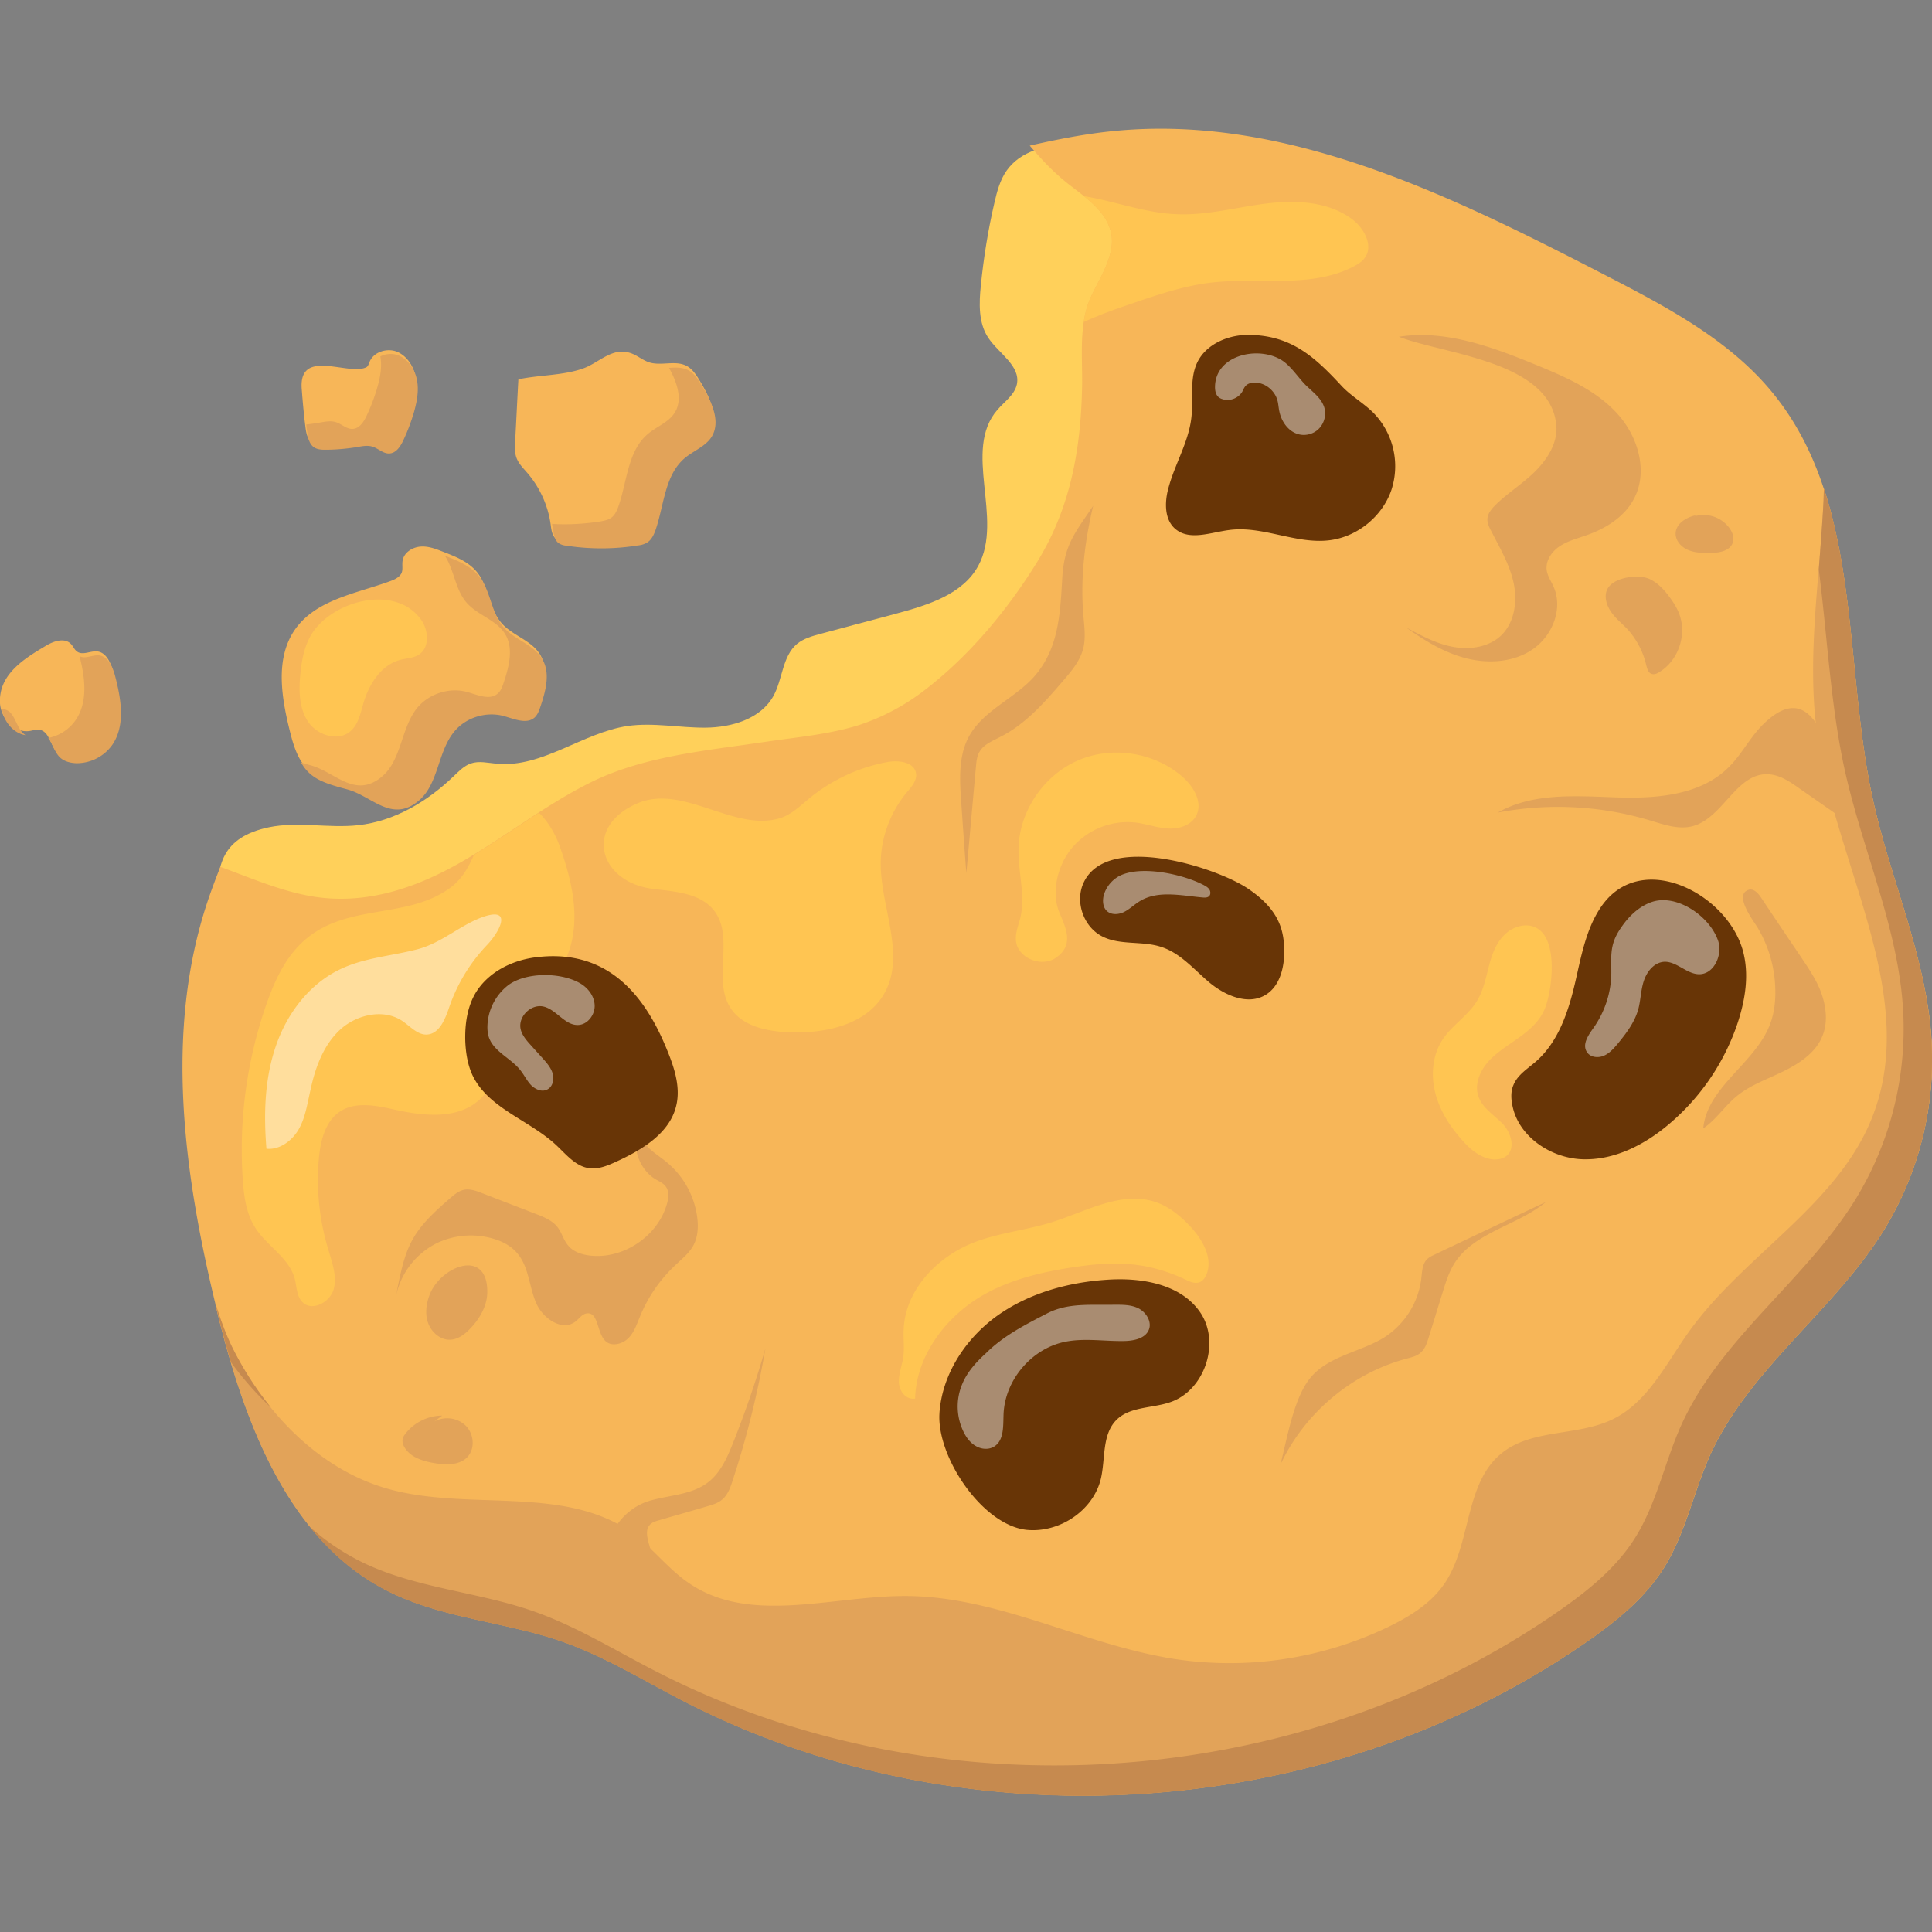 <svg xmlns="http://www.w3.org/2000/svg" width="80" height="80" fill="none"><rect width="100%" height="100%" fill="#808080" stroke="none"/><g clip-path="url(#a)"><path d="M0 29.123c.039.63.61 1.25 1.24 1.143.126-.02.252-.068.378-.048.426.048.465.658.765.968.174.175.436.242.688.252a1.809 1.809 0 0 0 1.482-.746c.58-.804.387-1.908.135-2.867-.097-.368-.28-.804-.658-.852-.281-.03-.601.174-.833.01-.117-.078-.165-.223-.262-.32-.262-.271-.717-.116-1.036.077-.892.533-1.967 1.182-1.899 2.383ZM12.495 16.124c.04.523.088 1.056.155 1.579.03.242.088.513.291.649.136.087.3.097.455.097.436 0 .872-.039 1.298-.107.223-.038.455-.087.669-.02.242.078.436.291.687.282.281-.01.465-.29.582-.543.174-.368.32-.755.435-1.143.126-.426.213-.881.136-1.317-.077-.436-.349-.862-.765-1.037-.417-.164-.969.01-1.133.417-.04.087-.059.194-.146.232-.765.35-2.809-.823-2.664.911ZM21.465 15.708c-.048.862-.087 1.734-.136 2.596-.01.213-.019.426.049.63.087.26.29.454.465.658.513.6.852 1.346.959 2.13.029.224.058.476.242.601a.687.687 0 0 0 .31.097 9.509 9.509 0 0 0 2.964-.01.884.884 0 0 0 .407-.135c.165-.116.252-.31.32-.494.358-1.036.377-2.276 1.21-2.983.368-.31.862-.485 1.114-.882.417-.649.01-1.482-.387-2.14-.146-.243-.31-.504-.562-.63-.455-.233-1.027.01-1.52-.136-.291-.087-.524-.31-.814-.397-.756-.242-1.298.426-1.957.65-.824.29-1.802.26-2.664.445ZM12.04 30.421c-.378-1.472-.688-3.177.213-4.407.882-1.201 2.528-1.444 3.923-1.957.184-.068.378-.165.456-.339.058-.155.01-.33.038-.494.049-.339.397-.562.736-.59.34-.03.669.106.989.232.503.193 1.017.406 1.356.823.494.61.494 1.52 1.017 2.112.455.523 1.24.707 1.598 1.307.349.581.155 1.327-.058 1.976-.058.175-.116.359-.252.475-.34.3-.852.048-1.288-.068-.727-.194-1.56.078-2.044.659-.688.843-.64 2.16-1.473 2.857-1.113.92-1.917-.194-2.944-.474-1.356-.369-1.87-.572-2.267-2.112Z" fill="#F7B658"/><path d="M4.766 27.99c-.097-.368-.281-.804-.659-.852-.271-.03-.581.164-.814.029.233.91.359 1.927-.184 2.683a1.79 1.79 0 0 1-1.114.707c.175.213.262.581.475.794.174.175.436.242.688.252a1.809 1.809 0 0 0 1.482-.746c.562-.804.378-1.908.126-2.867ZM.94 30.344c-.3-.31-.35-.91-.766-.969H.087c.068.513.484.998.969 1.066-.039-.03-.078-.059-.116-.097ZM17.27 15.756c-.077-.436-.348-.862-.764-1.037a.932.932 0 0 0-.756.04c.078.435-.01.89-.136 1.317a7.742 7.742 0 0 1-.435 1.143c-.117.251-.3.532-.582.542-.251.01-.445-.203-.687-.28-.213-.069-.446-.02-.669.018-.184.03-.368.059-.561.078.01.097.019.203.038.3.03.242.087.514.29.65.136.086.301.096.456.096.436 0 .872-.039 1.298-.106.223-.04.455-.088.668-.02.243.078.436.29.688.281.281-.01.465-.29.581-.542.175-.368.32-.756.436-1.143.126-.446.213-.892.136-1.337ZM29.06 15.96c-.146-.243-.31-.504-.563-.63-.242-.126-.513-.116-.794-.097.33.6.581 1.308.233 1.86-.262.407-.756.571-1.114.881-.833.707-.853 1.957-1.211 2.984-.068.193-.155.387-.32.494-.116.077-.261.106-.407.135-.668.107-1.346.146-2.024.107.01.068.029.135.039.203.029.223.058.475.242.6a.685.685 0 0 0 .31.098 9.505 9.505 0 0 0 2.964-.01.884.884 0 0 0 .407-.136c.164-.116.252-.31.32-.494.358-1.036.377-2.276 1.21-2.983.368-.31.862-.484 1.114-.882.397-.639-.01-1.482-.407-2.13ZM22.443 27.273c-.358-.59-1.143-.784-1.598-1.307-.513-.591-.513-1.502-1.017-2.112-.339-.417-.862-.63-1.356-.823-.02-.01-.03-.01-.049-.02.388.6.427 1.405.901 1.947.456.523 1.24.707 1.599 1.308.348.581.155 1.327-.058 1.976-.059.174-.117.358-.252.474-.34.3-.853.049-1.289-.067-.726-.194-1.56.077-2.044.658-.687.843-.639 2.16-1.472 2.858-1.114.92-1.918-.194-2.944-.475a10.456 10.456 0 0 1-.398-.116c.378.659.92.852 1.918 1.114 1.027.28 1.831 1.395 2.945.475.833-.688.785-2.015 1.472-2.858.475-.59 1.308-.852 2.044-.659.436.117.95.359 1.288.068.136-.126.194-.3.252-.474.213-.64.417-1.386.058-1.967Z" fill="#E2A359"/><path d="M11.13 34.257c1.21-.252 2.47.048 3.7-.087 1.511-.165 2.877-.988 3.971-2.044.213-.203.417-.416.698-.513.339-.117.707-.02 1.065.01 1.89.183 3.546-1.28 5.415-1.56 1.065-.155 2.16.077 3.235.068 1.085-.01 2.277-.359 2.81-1.308.387-.698.367-1.647.978-2.16.27-.223.62-.32.968-.417 1.056-.28 2.102-.561 3.158-.842 1.298-.35 2.741-.795 3.38-1.976 1.066-1.957-.668-4.786.795-6.461.29-.34.707-.61.804-1.056.155-.765-.746-1.269-1.182-1.918-.416-.62-.387-1.434-.31-2.18.116-1.152.3-2.295.562-3.419.106-.465.232-.94.504-1.327.561-.804 1.646-1.104 2.625-1.017 2.867.252 4.9 3.129 5.308 5.977.407 2.848-.388 5.705-.92 8.533-.66 3.517-.96 7.217-2.78 10.297-2.325 3.923-6.742 6.132-11.16 7.236-4.416 1.104-9.017 1.307-13.454 2.344-2.935.678-5.83 1.734-8.843 1.724-.775 0-1.599-.087-2.228-.542-1.472-1.066-1.114-2.79-1.201-4.272-.087-1.511.174-2.683 2.102-3.09Z" fill="#FFD05A"/><path d="M79.98 43.159c-.183-3.468-1.704-6.713-2.44-10.103-1.23-5.667-.436-12.147-4.05-16.68-1.8-2.267-4.465-3.662-7.032-4.989-6.383-3.293-13.231-6.683-20.38-5.957-1.162.117-2.296.34-3.439.6.388.456.795.902 1.25 1.299.746.668 1.899 1.26 2.121 2.325.194.9-.503 1.898-.852 2.673-.484 1.085-.339 2.393-.349 3.545-.038 2.664-.465 5.153-1.889 7.44-1.22 1.966-2.799 3.864-4.649 5.278a9.114 9.114 0 0 1-2.674 1.424c-1.22.388-2.537.504-3.797.688-2.44.368-5.085.581-7.323 1.686-1.917.949-3.593 2.295-5.453 3.351-1.88 1.066-3.942 1.744-6.112 1.376-1.308-.223-2.538-.766-3.787-1.22-.175.435-.34.88-.494 1.326-1.87 5.483-1.008 11.508.377 17.135 1.114 4.534 2.916 9.445 7.09 11.537 2.219 1.114 4.796 1.25 7.15 2.063 1.762.61 3.36 1.598 5.027 2.46 11.643 6.016 26.56 5.066 37.34-2.373 1.25-.862 2.47-1.83 3.284-3.119.891-1.424 1.22-3.119 1.909-4.659 1.627-3.603 5.153-5.996 7.226-9.367a13.475 13.475 0 0 0 1.947-7.74Z" fill="#F7B658"/><path d="M77.54 33.056c-.91-4.204-.708-8.853-2.015-12.825-.01.194-.01.388-.02.572-.154 3.225-.707 6.47-.251 9.667.755 5.356 4.252 10.742 2.276 15.779-1.434 3.652-5.299 5.695-7.585 8.882-.949 1.318-1.695 2.916-3.157 3.633-1.453.716-3.352.387-4.611 1.414-1.55 1.25-1.24 3.748-2.364 5.395-.561.824-1.443 1.366-2.344 1.802a15.163 15.163 0 0 1-8.853 1.317c-3.768-.59-7.294-2.596-11.11-2.605-3.051-.01-6.422 1.191-8.95-.514-.853-.571-1.483-1.414-2.296-2.034-2.819-2.102-6.868-.93-10.258-1.908-2.8-.814-4.989-3.11-6.325-5.705-.31-.601-.552-1.279-.775-1.986.029.136.068.271.097.416 1.114 4.534 2.915 9.445 7.09 11.537 2.218 1.114 4.795 1.25 7.149 2.063 1.763.61 3.36 1.598 5.027 2.46 11.643 6.016 26.56 5.066 37.341-2.373 1.25-.862 2.47-1.83 3.284-3.119.89-1.424 1.22-3.119 1.908-4.659 1.627-3.603 5.153-5.996 7.226-9.367a13.54 13.54 0 0 0 1.966-7.749c-.193-3.458-1.714-6.703-2.45-10.093Z" fill="#E2A359"/><path d="M9.56 56.4a12.778 12.778 0 0 0 1.657 1.88 13.43 13.43 0 0 1-1.53-2.354c-.31-.6-.553-1.279-.775-1.986.029.136.067.271.096.416.165.678.35 1.356.552 2.044ZM79.98 43.159c-.183-3.468-1.704-6.713-2.44-10.103-.91-4.204-.707-8.853-2.015-12.825-.01.194-.01.388-.02.572-.048.93-.125 1.85-.193 2.78.349 2.722.484 5.56 1.056 8.214.736 3.39 2.257 6.635 2.44 10.103a13.54 13.54 0 0 1-1.966 7.749c-2.073 3.37-5.599 5.754-7.226 9.367-.688 1.53-1.017 3.235-1.908 4.659-.804 1.288-2.034 2.257-3.284 3.119-10.78 7.439-25.707 8.388-37.34 2.373-1.657-.853-3.265-1.85-5.028-2.46-2.344-.814-4.93-.95-7.149-2.064a9.53 9.53 0 0 1-2.092-1.433c.891 1.114 1.966 2.044 3.274 2.693 2.218 1.113 4.795 1.25 7.149 2.063 1.763.61 3.36 1.598 5.027 2.46 11.643 6.015 26.56 5.066 37.341-2.373 1.25-.862 2.47-1.83 3.284-3.12.89-1.423 1.22-3.118 1.908-4.658 1.627-3.604 5.153-5.996 7.226-9.367a13.458 13.458 0 0 0 1.957-7.75Z" fill="#C68A4F"/><path d="M64.444 17.626c.058.726-.378 1.404-.901 1.918-.523.513-1.153.89-1.666 1.414-.126.135-.252.29-.281.474-.03.194.058.388.155.562.349.688.755 1.366.92 2.122.165.755.058 1.617-.484 2.17-.504.503-1.298.629-1.996.503-.707-.126-1.346-.475-1.976-.814.785.562 1.628 1.075 2.557 1.298.94.223 1.986.136 2.761-.436.775-.571 1.192-1.666.794-2.547-.096-.223-.242-.426-.28-.668-.059-.398.203-.785.542-1.008.339-.223.736-.32 1.114-.455.775-.271 1.53-.736 1.927-1.453.64-1.133.214-2.625-.668-3.584-.872-.959-2.112-1.501-3.313-1.995-1.772-.727-3.768-1.492-5.724-1.182 1.898.736 6.296 1.007 6.519 3.68ZM18.646 49.61c.165-.145.34-.29.552-.34.252-.057.523.04.766.136.745.29 1.482.572 2.228.862.329.126.687.272.9.553.175.232.242.532.436.755.223.271.581.378.93.417 1.385.145 2.81-.833 3.168-2.18.058-.223.087-.474-.049-.668-.097-.146-.271-.223-.426-.31-.794-.475-1.085-1.637-.6-2.431-.165.329-.03.726.203 1.007.232.28.552.465.833.697a3.57 3.57 0 0 1 1.279 2.267c.058.416.038.862-.175 1.23-.174.3-.445.514-.697.756a6.015 6.015 0 0 0-1.492 2.15c-.136.32-.242.668-.494.91-.252.243-.688.35-.94.107-.358-.339-.28-1.21-.774-1.143-.194.03-.31.213-.456.33-.562.445-1.395-.136-1.656-.805-.271-.658-.29-1.443-.746-1.995-.28-.349-.707-.552-1.143-.659a3.282 3.282 0 0 0-2.19.213 3.182 3.182 0 0 0-1.714 2.238c.407-2.15.61-2.683 2.257-4.097ZM57.343 55.364a3.384 3.384 0 0 0 1.512-2.441c.029-.262.038-.552.213-.756.096-.106.223-.165.348-.223a970.14 970.14 0 0 1 4.592-2.17c-1.192.989-3.003 1.25-3.807 2.577-.203.34-.33.727-.446 1.105-.203.648-.397 1.288-.6 1.937-.068.222-.145.455-.32.61-.165.155-.397.203-.61.261-2.267.61-4.223 2.267-5.211 4.398.28-1.056.532-2.693 1.21-3.564.746-.96 2.15-1.114 3.12-1.734ZM42.785 28.058c-.823.891-2.083 1.375-2.664 2.44-.436.805-.387 1.783-.32 2.694.068.988.136 1.976.213 2.964.136-1.473.262-2.935.398-4.408.019-.213.038-.445.155-.63.174-.3.532-.435.842-.6 1.066-.533 1.86-1.453 2.635-2.354.34-.397.688-.813.814-1.327.097-.407.048-.842.01-1.259-.146-1.57.038-3.11.397-4.63-.766 1.133-1.202 1.618-1.28 3.003-.086 1.472-.144 2.944-1.2 4.107Z" fill="#E2A359"/><path d="M55.958 9.053c-.997-.727-2.344-.775-3.564-.62-1.23.155-2.441.494-3.681.436-1.26-.049-2.46-.504-3.71-.727-.039-.01-.078-.01-.116-.019.513.417.988.891 1.123 1.53.194.901-.503 1.899-.852 2.674-.145.32-.233.659-.28 1.007.648-.3 1.336-.542 2.023-.775 1.047-.358 2.102-.716 3.207-.852 1.985-.242 4.136.252 5.918-.659.184-.097.368-.203.484-.368.378-.503-.029-1.25-.552-1.627ZM22.317 33.657c-.9.58-1.782 1.19-2.692 1.743-.223.504-.485.988-.96 1.346-1.937 1.444-4.658.514-6.44 2.577-.553.64-.902 1.434-1.182 2.228a18.288 18.288 0 0 0-.988 7.323c.048.688.145 1.395.523 1.976.484.755 1.394 1.23 1.627 2.102.087.339.077.726.32.968.397.398 1.133.01 1.288-.523.155-.532-.058-1.104-.213-1.637a9.971 9.971 0 0 1-.397-3.777c.067-.746.261-1.56.89-1.967.64-.407 1.473-.242 2.21-.077 1.21.271 2.624.436 3.544-.397.66-.591.862-1.53 1.25-2.325.678-1.366 1.966-2.383 2.46-3.826.494-1.434.107-3.013-.416-4.446-.184-.475-.475-.96-.823-1.288Z" fill="#FFC552"/><path d="M22.163 39.643c-.979.126-1.957.62-2.47 1.472-.35.59-.446 1.308-.427 1.995.02.485.097.979.3 1.415.65 1.366 2.345 1.85 3.459 2.886.416.388.804.882 1.365.96.388.057.775-.107 1.134-.272 1.055-.484 2.189-1.162 2.47-2.286.213-.833-.107-1.705-.436-2.49-1.008-2.402-2.625-4.039-5.395-3.68ZM38.9 58.522c.107-1.618 1.086-3.1 2.393-4.04 1.318-.94 2.935-1.385 4.553-1.491 1.424-.097 3.05.174 3.855 1.356.852 1.259.174 3.245-1.26 3.72-.745.251-1.665.174-2.218.736-.6.61-.445 1.598-.639 2.43-.32 1.328-1.734 2.258-3.09 2.113-1.84-.214-3.71-3.032-3.593-4.824ZM44.848 36.601c-.33.775.03 1.782.785 2.17.745.387 1.675.174 2.47.446.794.261 1.356.949 1.995 1.482.649.532 1.579.93 2.296.503.59-.348.784-1.114.784-1.801 0-.427-.058-.863-.242-1.25-.261-.571-.755-1.017-1.278-1.366-1.357-.9-5.9-2.334-6.81-.184ZM66.284 37.57c-.62.92-.814 2.053-1.066 3.138-.28 1.192-.687 2.422-1.607 3.236-.34.3-.766.552-.94.978-.107.242-.107.523-.058.784.213 1.318 1.57 2.248 2.906 2.296 1.337.048 2.605-.61 3.623-1.482a9.38 9.38 0 0 0 2.818-4.184c.31-.95.475-1.986.213-2.955-.639-2.383-4.242-4.252-5.889-1.811ZM51.716 13.867c-.853-.01-1.773.378-2.141 1.143-.33.697-.155 1.511-.242 2.276-.116 1.037-.698 1.947-.96 2.955-.154.581-.154 1.288.301 1.666.591.494 1.463.135 2.228.039 1.385-.184 2.751.59 4.136.426 1.153-.136 2.199-.979 2.577-2.083a3.159 3.159 0 0 0-.766-3.216c-.406-.397-.91-.678-1.297-1.094-1.105-1.192-2.073-2.092-3.836-2.112Z" fill="#683506"/><path d="M40.247 53.92c1.182-.823 2.625-1.2 4.049-1.424.872-.135 1.753-.232 2.625-.135.746.077 1.482.3 2.16.62.184.087.387.184.581.116.165-.058.262-.223.32-.387.223-.678-.204-1.395-.688-1.918-.416-.446-.9-.843-1.472-1.027-1.405-.455-2.848.397-4.262.843-1.056.329-2.18.436-3.216.833-1.53.59-2.858 1.966-2.925 3.603-.02.397.038.794-.02 1.182-.058.349-.203.697-.174 1.056.029.348.3.687.668.63.039-1.609 1.056-3.081 2.354-3.992ZM61.702 43.876c-.397.406-.678 1.017-.474 1.55.174.474.658.755 1.007 1.123.349.368.533 1.046.116 1.337-.135.097-.31.126-.484.126-.523-.03-.969-.398-1.317-.795-.514-.571-.94-1.24-1.124-1.985-.184-.746-.107-1.58.33-2.219.387-.571 1.017-.949 1.385-1.54.27-.426.377-.94.503-1.433.126-.494.3-.998.669-1.347.368-.358.968-.513 1.385-.222.804.542.58 2.47.29 3.245-.387 1.036-1.569 1.433-2.286 2.16ZM44.373 35.129a3.02 3.02 0 0 1 2.674-1.066c.436.058.862.213 1.308.243.445.029.94-.117 1.162-.504.31-.543-.078-1.22-.543-1.627-1.162-1.027-2.934-1.308-4.358-.678-1.424.63-2.422 2.12-2.441 3.67-.02.95.29 1.909.077 2.83-.077.31-.213.619-.184.948.058.717 1.037 1.124 1.637.727.814-.543.407-1.279.145-1.928-.329-.852-.038-1.927.523-2.615Z" fill="#FFC552"/><path opacity=".43" d="M46.456 36.223c-.349.146-.62.446-.736.795-.078.242-.068.552.126.716.194.165.494.136.717.02.222-.116.406-.3.63-.436.755-.465 1.723-.232 2.605-.155.097.01.203.01.271-.058s.058-.194.01-.271c-.058-.088-.146-.136-.233-.184-.833-.436-2.47-.804-3.39-.427ZM21.03 40.805a2.23 2.23 0 0 0-.844 1.618c-.01.164 0 .339.049.503.194.62.92.882 1.317 1.395.155.194.262.426.436.61.175.175.446.3.669.184.222-.106.3-.406.232-.649-.068-.242-.232-.435-.397-.62l-.523-.58c-.175-.194-.349-.398-.407-.64-.126-.513.407-1.056.93-.95.542.117.891.785 1.443.766.397-.01.707-.426.688-.823-.02-.398-.3-.746-.65-.93-.803-.436-2.217-.436-2.944.116ZM40.828 56.032c-.407.368-.784.785-.988 1.289a2.386 2.386 0 0 0 .039 1.927c.116.252.28.485.513.62.233.145.543.174.775.03.417-.262.368-.863.388-1.347.058-1.395 1.143-2.693 2.518-2.984.814-.174 1.666-.019 2.5-.038.387-.01.852-.107.997-.465.136-.33-.107-.717-.417-.882-.32-.165-.687-.155-1.046-.155-.968.02-1.889-.087-2.75.359-.901.465-1.812.93-2.529 1.646ZM68.405 37.347c-.513.174-.93.562-1.24 1.007-.174.242-.32.504-.387.794-.097.398-.048.804-.058 1.211-.02.785-.28 1.55-.727 2.19-.222.31-.493.697-.28 1.017.135.213.445.251.687.154.233-.096.407-.29.572-.484.358-.436.707-.89.862-1.433.106-.388.106-.804.232-1.182.126-.388.417-.756.824-.794.523-.04.949.513 1.472.513.6 0 .959-.765.794-1.346-.32-1.027-1.705-1.996-2.75-1.647ZM50.311 16.037c0 .136.03.28.116.378a.43.43 0 0 0 .204.116c.3.097.658-.048.813-.32.04-.077.068-.155.126-.222.097-.117.272-.155.427-.146.397.02.755.31.881.678.058.165.058.34.097.514.087.426.378.842.804.949.3.077.64-.02.852-.252a.907.907 0 0 0 .204-.862c-.126-.397-.494-.649-.785-.94-.29-.3-.523-.658-.843-.92-.92-.736-2.896-.387-2.896 1.027Z" fill="#fff"/><path d="M73.51 40.912c.02.523-.039 1.056-.232 1.54-.63 1.598-2.587 2.557-2.751 4.272.523-.35.871-.901 1.356-1.308.571-.484 1.298-.727 1.966-1.056.668-.33 1.346-.775 1.618-1.472.222-.552.155-1.172-.039-1.734s-.533-1.046-.862-1.54a360.898 360.898 0 0 1-1.647-2.451c-.116-.174-.3-.378-.503-.32-.65.194.193 1.289.358 1.56a5.21 5.21 0 0 1 .736 2.509ZM26.9 62.144c.823-.242 1.752-.242 2.43-.774.514-.398.785-1.027 1.027-1.628a43.152 43.152 0 0 0 1.337-3.903c-.32 1.86-.775 3.7-1.366 5.492-.087.271-.194.562-.416.755-.175.155-.407.223-.64.29-.658.195-1.317.379-1.976.572-.145.04-.31.088-.406.213-.155.184-.097.465-.04.698.272.968.582 1.918.92 2.857a3.545 3.545 0 0 1-2.353-1.491c-.785-1.182.252-2.732 1.482-3.08Z" fill="#E2A359"/><path opacity=".43" d="M17.3 39.304c-1.066.28-2.199.348-3.197.823-1.298.61-2.227 1.85-2.683 3.196-.465 1.356-.503 2.82-.387 4.243.552.058 1.075-.339 1.346-.823.271-.485.349-1.056.475-1.599.194-.92.533-1.86 1.22-2.499.688-.639 1.812-.89 2.587-.368.329.223.62.572 1.007.562.523-.02.765-.64.93-1.123a7.02 7.02 0 0 1 1.579-2.596c.503-.533 1.036-1.53-.087-1.182-.969.31-1.763 1.094-2.79 1.366Z" fill="#fff"/><path d="M66.517 24.493c-.088.3.038.63.222.882s.436.455.65.678c.377.416.648.93.774 1.472.039.145.078.33.223.378.107.039.233-.01.33-.078.774-.474 1.133-1.51.832-2.363-.097-.281-.261-.533-.436-.765-.213-.291-.474-.562-.794-.717-.474-.223-1.627-.087-1.801.513ZM70.314 21.316c-.427.068-.91.33-.93.765-.01.29.213.552.484.678s.572.136.872.136c.397.01.9-.058 1.017-.446.058-.194-.02-.407-.136-.571a1.328 1.328 0 0 0-1.501-.485l.194-.077ZM17.784 53.63c-.145.387-.194.823-.038 1.201.155.378.542.688.949.64.3-.03.562-.233.765-.446.397-.407.707-.94.717-1.502.029-1.879-1.947-1.094-2.393.107ZM18.307 58.618c-.58 0-1.152.281-1.51.737-.059.077-.117.155-.127.251a.48.48 0 0 0 .078.32c.252.436.804.59 1.298.668.455.068.988.078 1.307-.261.33-.349.272-.959-.067-1.298a1.114 1.114 0 0 0-1.298-.174l.32-.243ZM73.007 29.995c-.553.542-.892 1.26-1.444 1.792-1.182 1.162-3.012 1.288-4.678 1.23-1.657-.058-3.43-.194-4.863.63a13.278 13.278 0 0 1 6.286.32c.582.174 1.192.397 1.783.242 1.24-.33 1.792-2.16 3.07-2.15.494 0 .93.29 1.337.58l2.209 1.54c-.707-1.385-1.124-6.722-3.7-4.184Z" fill="#E2A359"/><path d="M12.796 26.45c-.223.455-.31.959-.359 1.462-.067.669-.058 1.395.31 1.957s1.22.852 1.744.426c.349-.28.436-.765.562-1.191.232-.785.736-1.579 1.53-1.782.252-.068.523-.068.746-.204.475-.29.426-1.027.097-1.472-1.124-1.54-3.894-.707-4.63.804ZM27.025 36.805c.93.116 1.995.174 2.557.92.833 1.094-.087 2.838.659 4 .484.766 1.501.979 2.402 1.017 1.511.068 3.245-.3 3.981-1.617.891-1.589-.155-3.545-.155-5.367 0-1.065.398-2.13 1.085-2.954.194-.223.417-.484.378-.775-.068-.474-.717-.562-1.192-.474a7.168 7.168 0 0 0-3.225 1.501c-.378.31-.736.668-1.191.814-1.899.61-4.02-1.415-5.919-.61-2.267.968-1.598 3.264.62 3.545Z" fill="#FFC552"/></g><defs><clipPath id="a"><path fill="#fff" d="M0 0h80v80H0z"/></clipPath></defs></svg>